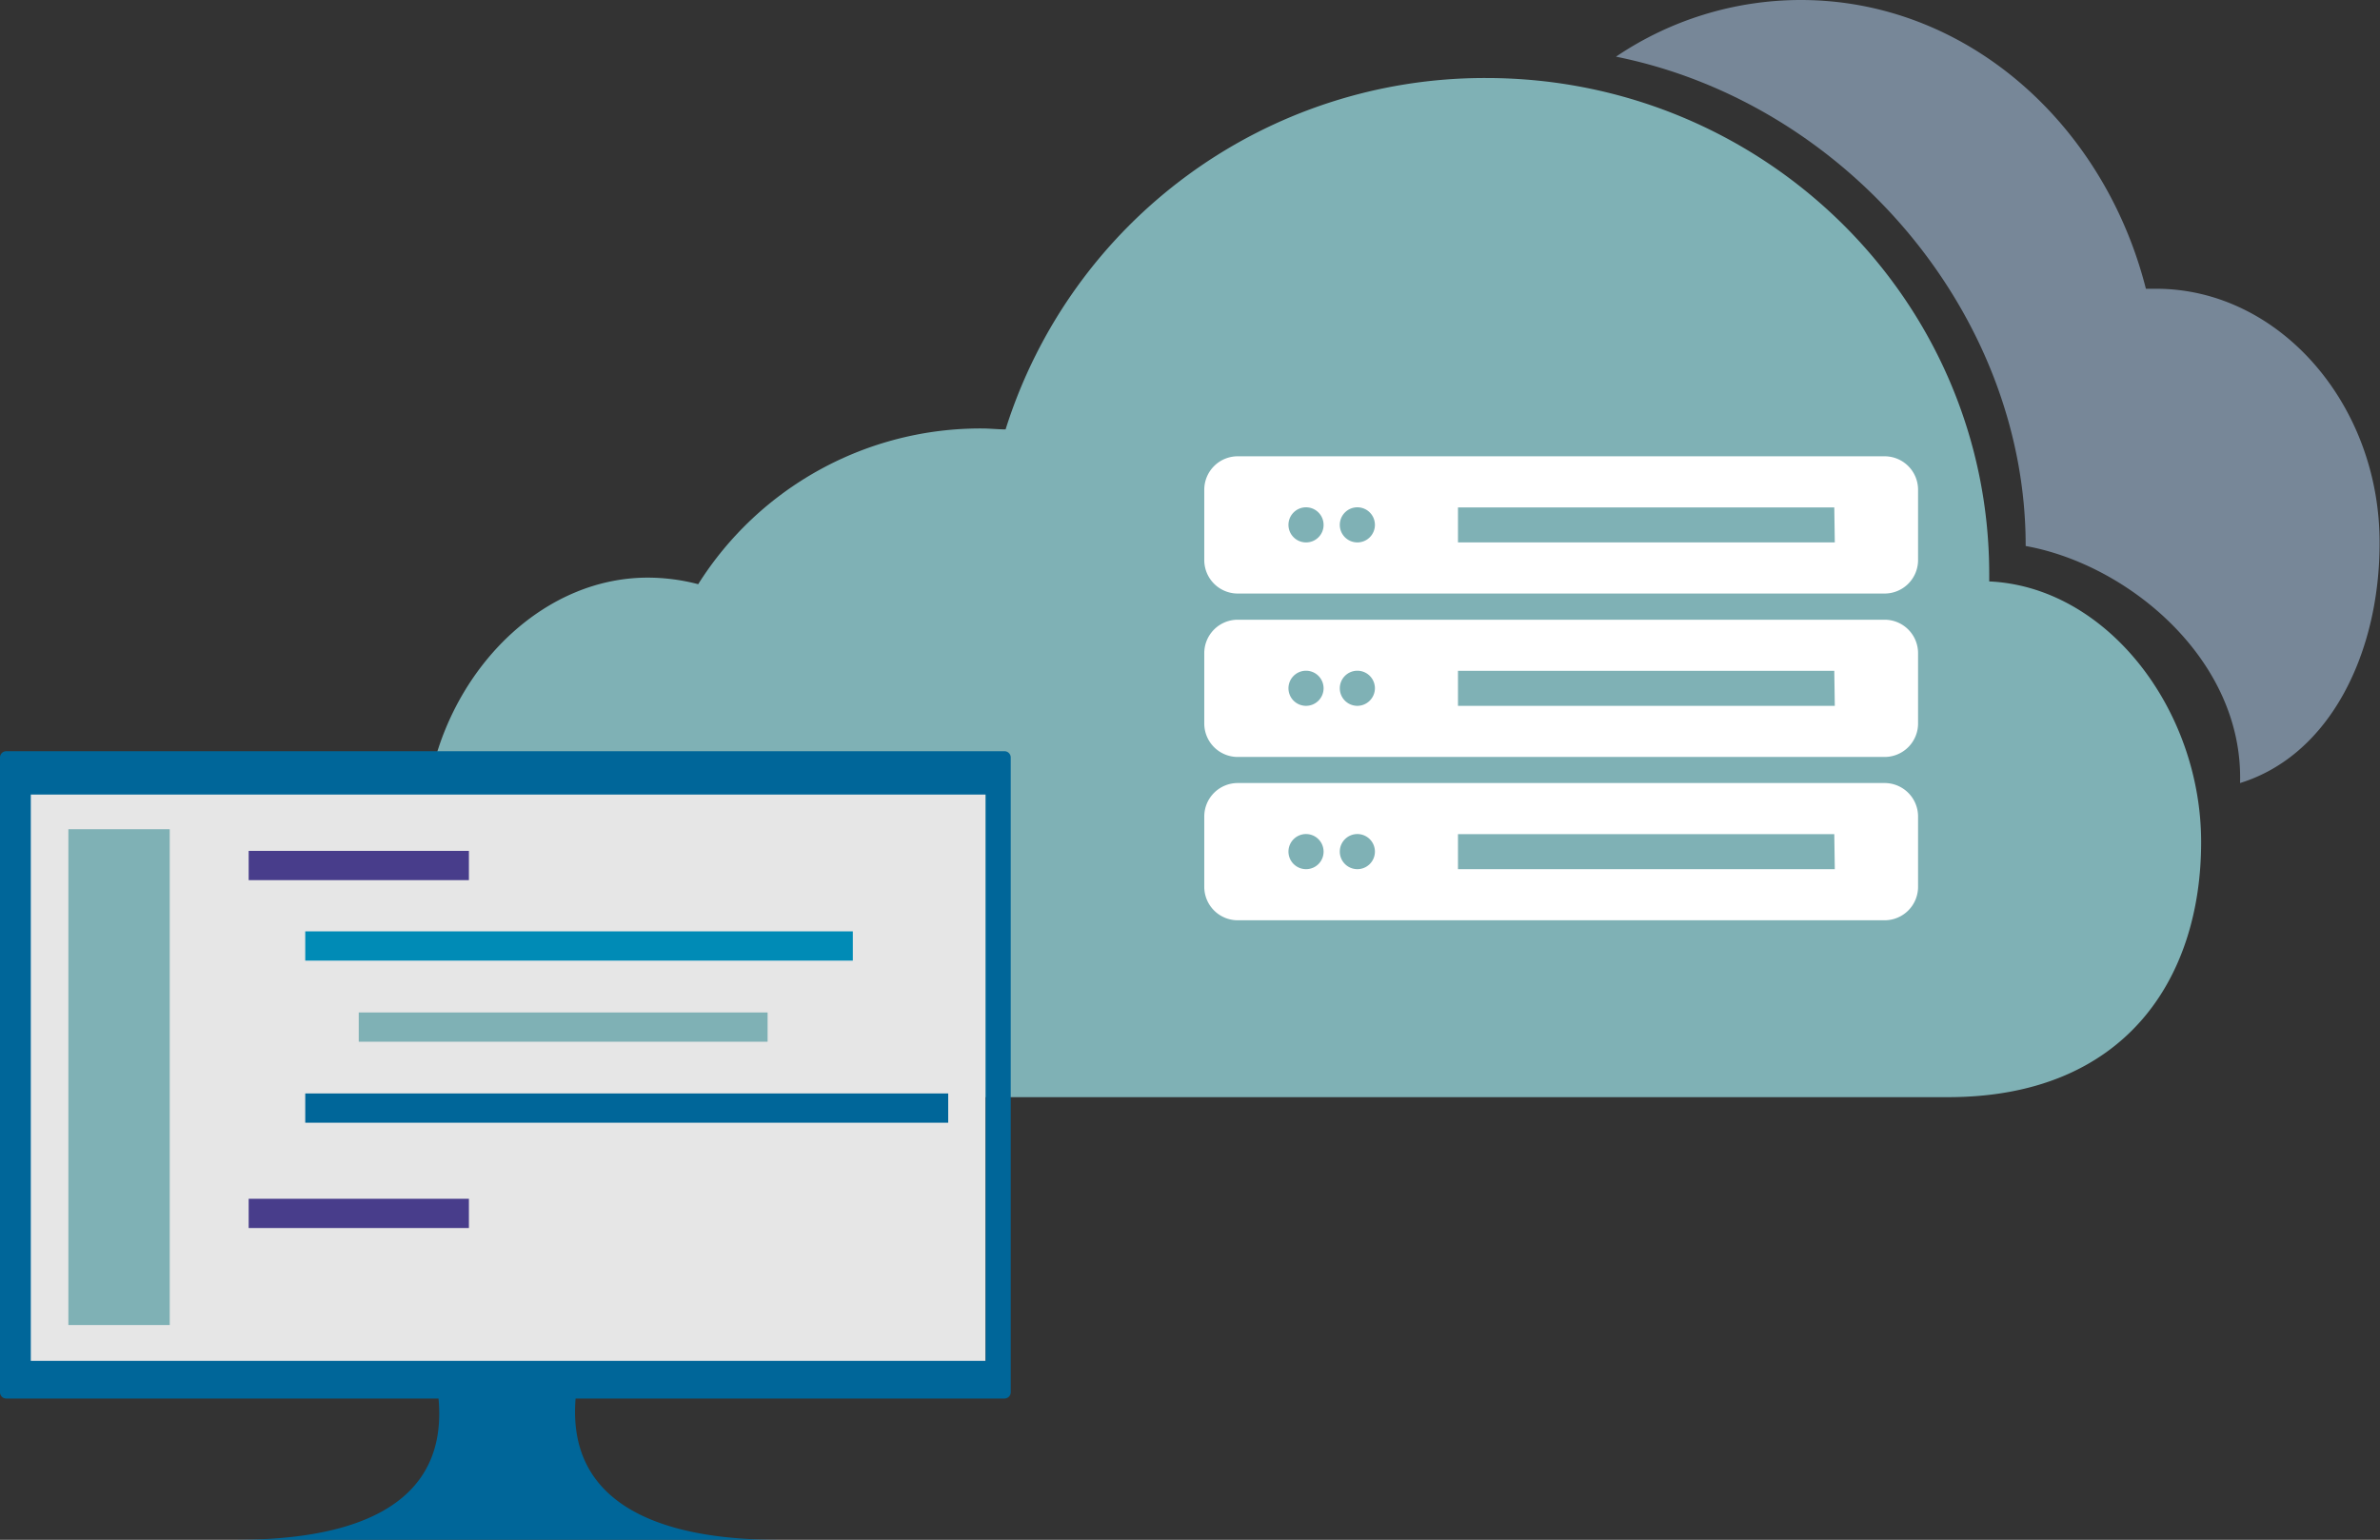 <svg xmlns="http://www.w3.org/2000/svg" width="231.8" height="150" viewBox="0 0 231.8 150"><rect x="0" y="0" width="231.8" height="150" fill="#333333" stroke="none"/><defs><style>.cls-1{fill:#778798;}.cls-2{fill:#7fb1b5;}.cls-3{fill:#fff;}.cls-4{fill:#e6e6e6;}.cls-5{fill:#069;}.cls-6{fill:#008bb6;}.cls-7{fill:#483d8b;}</style></defs><g id="Layer_2" data-name="Layer 2"><g id="Layer_2-2" data-name="Layer 2"><path class="cls-1" d="M210,28.13c-.33,0-.65,0-1,0C204.88,11.92,191.4,0,175.39,0a32.17,32.17,0,0,0-18,5.52c22.51,4.53,39.93,25.16,39.9,47.67,10,1.79,21.23,11.1,20.88,23.09,8.78-2.71,13.59-12.7,13.59-23.36C231.8,39.42,222,28.13,210,28.13Z"/><path class="cls-2" d="M95.54,106.88h94.19c17.3,0,24.65-11.61,24.65-24.84,0-12.9-9.16-24.88-20.64-25.4,0-.23,0-.47,0-.7,0-26.7-21.93-48.34-49-48.34A48.91,48.91,0,0,0,97.94,41.83c-.76,0-1.52-.09-2.28-.09A32.49,32.49,0,0,0,68,56.91a19.5,19.5,0,0,0-4.91-.64c-9.85,0-18.37,8.17-20.94,18.53"/><path class="cls-3" d="M183.55,76.28h-63a3.26,3.26,0,0,0-3.26,3.24v6.89a3.26,3.26,0,0,0,3.26,3.24h63a3.26,3.26,0,0,0,3.26-3.24V79.52A3.26,3.26,0,0,0,183.55,76.28ZM127.2,84.67a1.71,1.71,0,1,1,1.71-1.7A1.7,1.7,0,0,1,127.2,84.67Zm5,0a1.71,1.71,0,1,1,1.71-1.7A1.71,1.71,0,0,1,132.16,84.67Zm46.5,0H142V81.26h36.65Z"/><path class="cls-3" d="M183.55,60.37h-63a3.26,3.26,0,0,0-3.26,3.24v6.88a3.26,3.26,0,0,0,3.26,3.25h63a3.26,3.26,0,0,0,3.26-3.25V63.61A3.26,3.26,0,0,0,183.55,60.37ZM127.2,68.76a1.71,1.71,0,1,1,1.71-1.71A1.71,1.71,0,0,1,127.2,68.76Zm5,0a1.71,1.71,0,1,1,1.71-1.71A1.72,1.72,0,0,1,132.16,68.76Zm46.5,0H142V65.35h36.65Z"/><path class="cls-3" d="M183.55,44.45h-63a3.26,3.26,0,0,0-3.26,3.25v6.88a3.26,3.26,0,0,0,3.26,3.24h63a3.26,3.26,0,0,0,3.26-3.24V47.7A3.26,3.26,0,0,0,183.55,44.45ZM127.2,52.84a1.71,1.71,0,1,1,1.71-1.7A1.7,1.7,0,0,1,127.2,52.84Zm5,0a1.71,1.71,0,1,1,1.71-1.7A1.71,1.71,0,0,1,132.16,52.84Zm46.5,0H142V49.43h36.65Z"/><rect class="cls-4" x="1.29" y="76.28" width="94.7" height="57.69"/><path class="cls-5" d="M97.83,73.18H.61a.61.61,0,0,0-.61.61v61.84a.61.61,0,0,0,.61.61h42.1C43.82,148.28,31.45,150,23,150H75.75c-8.4,0-20.66-1.88-19.69-13.76H97.83a.61.61,0,0,0,.61-.61V73.79A.61.61,0,0,0,97.83,73.18ZM96,132.57H3V77.4H96Z"/><rect class="cls-2" x="6.66" y="80.78" width="9.87" height="48.3"/><rect class="cls-6" x="29.73" y="90.73" width="53.33" height="2.85"/><rect class="cls-2" x="34.94" y="98.63" width="39.82" height="2.85"/><rect class="cls-5" x="29.73" y="106.52" width="62.62" height="2.85"/><rect class="cls-7" x="24.22" y="82.89" width="21.45" height="2.85"/><rect class="cls-7" x="24.22" y="116.78" width="21.45" height="2.85"/></g></g></svg>